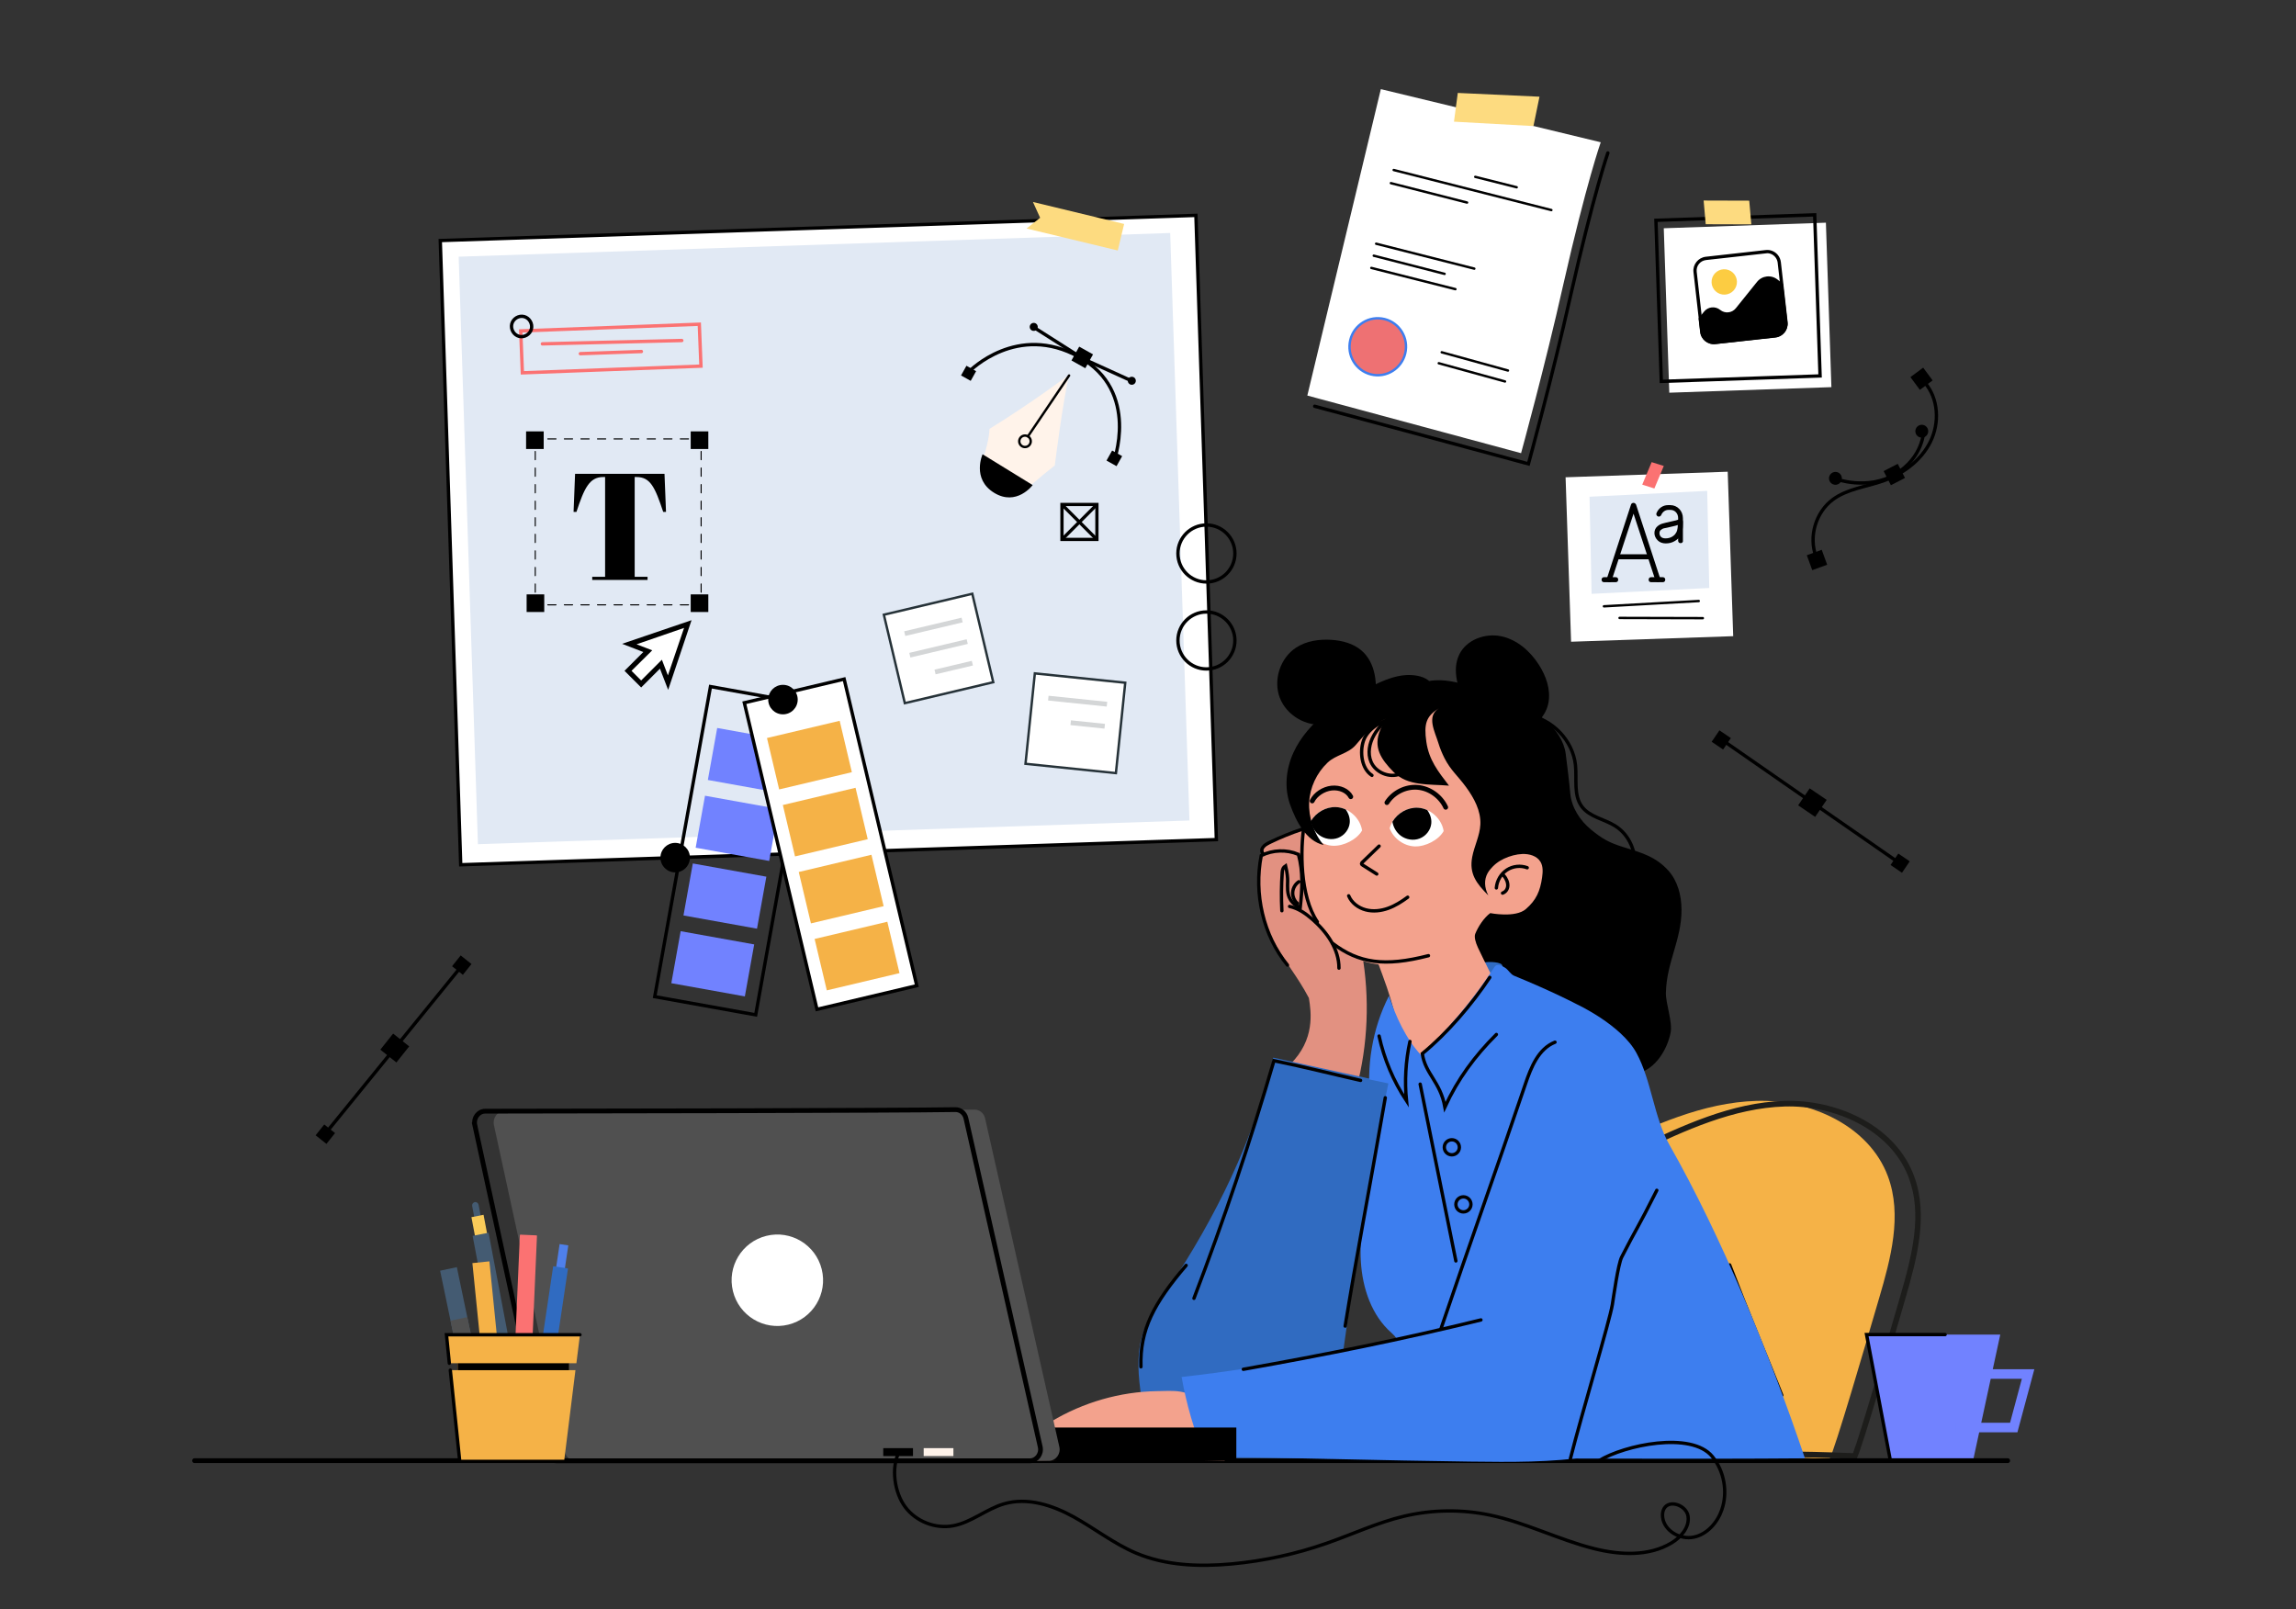 <svg width="234" height="164" viewBox="0 0 234 164" fill="none" xmlns="http://www.w3.org/2000/svg"><rect x="0" y="0" width="234" height="164" fill="#333333" stroke="none"/><g clip-path="url(#a)"><path d="M121.883 21.952L44.871 24.517L46.955 88.135L123.967 85.57L121.883 21.952Z" fill="white" stroke="black" stroke-width="0.342" stroke-miterlimit="10"/><path d="M119.262 23.746L46.746 26.162L48.708 86.039L121.225 83.623L119.262 23.746Z" fill="#E1E9F4"/><path d="M71.271 33.044L53.07 33.727L53.239 37.998L71.44 37.315L71.271 33.044Z" stroke="#FB7272" stroke-width="0.342" stroke-miterlimit="10"/><path d="M55.277 35.045L69.486 34.704" stroke="#FB7272" stroke-width="0.342" stroke-linecap="round" stroke-linejoin="round"/><path d="M59.148 36.046L65.369 35.826" stroke="#FB7272" stroke-width="0.342" stroke-linecap="round" stroke-linejoin="round"/><path d="M53.099 34.311C53.655 34.335 54.163 33.896 54.187 33.334C54.212 32.773 53.775 32.261 53.218 32.236C52.662 32.212 52.154 32.651 52.13 33.212C52.105 33.774 52.542 34.286 53.099 34.311Z" stroke="black" stroke-width="0.342" stroke-miterlimit="10" stroke-linecap="round"/><path d="M163.139 14.499L140.731 9.084L133.238 40.314L155.022 46.186C155.022 46.186 157.47 37.288 159.31 29.069C161.687 18.584 163.141 14.499 163.141 14.499H163.139Z" fill="white"/><path d="M133.988 41.405L155.772 47.277C155.772 47.277 158.22 38.379 160.06 30.16C162.437 19.675 163.867 15.587 163.867 15.587" stroke="black" stroke-width="0.342" stroke-miterlimit="10" stroke-linecap="round"/><path d="M142.039 17.327L158.11 21.41" stroke="black" stroke-width="0.244" stroke-miterlimit="10" stroke-linecap="round"/><path d="M140.25 24.839L150.256 27.38" stroke="black" stroke-width="0.244" stroke-miterlimit="10" stroke-linecap="round"/><path d="M139.762 27.307L148.33 29.471" stroke="black" stroke-width="0.244" stroke-miterlimit="10" stroke-linecap="round"/><path d="M140.008 26.06L147.227 27.912" stroke="black" stroke-width="0.244" stroke-miterlimit="10" stroke-linecap="round"/><path d="M141.754 18.665L149.517 20.644" stroke="black" stroke-width="0.244" stroke-miterlimit="10" stroke-linecap="round"/><path d="M150.352 18.025L154.576 19.087" stroke="black" stroke-width="0.244" stroke-miterlimit="10" stroke-linecap="round"/><path d="M148.572 9.472L148.184 12.4L156.284 12.849L156.899 9.855L148.569 9.472H148.572Z" fill="#FDDB80"/><path d="M140.012 38.216C141.586 38.438 143.045 37.33 143.267 35.741C143.489 34.152 142.393 32.685 140.819 32.463C139.245 32.241 137.786 33.349 137.564 34.938C137.342 36.527 138.437 37.993 140.012 38.216Z" fill="#EE7173" stroke="#3D7EEF" stroke-width="0.244" stroke-miterlimit="10" stroke-linecap="round"/><path d="M146.934 35.904L153.686 37.764" stroke="black" stroke-width="0.244" stroke-miterlimit="10" stroke-linecap="round"/><path d="M146.633 37.02L153.386 38.879" stroke="black" stroke-width="0.244" stroke-miterlimit="10" stroke-linecap="round"/><path d="M113.918 25.53L104.625 23.29L106.006 22.196L105.274 20.585L114.568 22.826L113.918 25.53Z" fill="#FDDB80"/><path d="M122.955 68.179C124.558 68.179 125.857 66.879 125.857 65.275C125.857 63.672 124.558 62.373 122.955 62.373C121.352 62.373 120.051 63.674 120.051 65.275C120.051 66.876 121.352 68.179 122.955 68.179Z" stroke="black" stroke-width="0.342" stroke-miterlimit="10" stroke-linecap="round"/><path d="M122.955 59.313C124.558 59.313 125.857 58.012 125.857 56.409C125.857 54.806 124.558 53.507 122.955 53.507C121.352 53.507 120.051 54.808 120.051 56.409C120.051 58.01 121.352 59.313 122.955 59.313Z" stroke="black" stroke-width="0.342" stroke-miterlimit="10" stroke-linecap="round"/><path d="M71.458 61.698H71.018C70.988 61.698 70.965 61.675 70.965 61.641C70.965 61.608 70.988 61.588 71.018 61.588H71.401V61.205C71.401 61.175 71.424 61.148 71.458 61.148C71.491 61.148 71.511 61.172 71.511 61.205V61.645C71.511 61.675 71.488 61.701 71.458 61.701V61.698Z" fill="black"/><path d="M70.175 61.698H69.333C69.303 61.698 69.279 61.675 69.279 61.641C69.279 61.608 69.303 61.588 69.333 61.588H70.175C70.205 61.588 70.228 61.611 70.228 61.641C70.228 61.671 70.205 61.698 70.175 61.698ZM68.487 61.698H67.644C67.615 61.698 67.591 61.675 67.591 61.641C67.591 61.608 67.615 61.588 67.644 61.588H68.487C68.517 61.588 68.54 61.611 68.54 61.641C68.54 61.671 68.517 61.698 68.487 61.698ZM66.799 61.698H65.956C65.926 61.698 65.903 61.675 65.903 61.641C65.903 61.608 65.926 61.588 65.956 61.588H66.799C66.829 61.588 66.852 61.611 66.852 61.641C66.852 61.671 66.829 61.698 66.799 61.698ZM65.11 61.698H64.268C64.238 61.698 64.215 61.675 64.215 61.641C64.215 61.608 64.238 61.588 64.268 61.588H65.11C65.14 61.588 65.164 61.611 65.164 61.641C65.164 61.671 65.14 61.698 65.11 61.698ZM63.422 61.698H62.58C62.55 61.698 62.526 61.675 62.526 61.641C62.526 61.608 62.55 61.588 62.58 61.588H63.422C63.452 61.588 63.475 61.611 63.475 61.641C63.475 61.671 63.452 61.698 63.422 61.698ZM61.734 61.698H60.892C60.861 61.698 60.838 61.675 60.838 61.641C60.838 61.608 60.861 61.588 60.892 61.588H61.734C61.764 61.588 61.787 61.611 61.787 61.641C61.787 61.671 61.764 61.698 61.734 61.698ZM60.046 61.698H59.203C59.173 61.698 59.15 61.675 59.15 61.641C59.15 61.608 59.173 61.588 59.203 61.588H60.046C60.076 61.588 60.099 61.611 60.099 61.641C60.099 61.671 60.076 61.698 60.046 61.698ZM58.357 61.698H57.515C57.485 61.698 57.462 61.675 57.462 61.641C57.462 61.608 57.485 61.588 57.515 61.588H58.357C58.387 61.588 58.411 61.611 58.411 61.641C58.411 61.671 58.387 61.698 58.357 61.698ZM56.669 61.698H55.827C55.797 61.698 55.773 61.675 55.773 61.641C55.773 61.608 55.797 61.588 55.827 61.588H56.669C56.699 61.588 56.722 61.611 56.722 61.641C56.722 61.671 56.699 61.698 56.669 61.698Z" fill="black"/><path d="M54.989 61.698H54.549C54.519 61.698 54.496 61.675 54.496 61.641V61.202C54.496 61.172 54.519 61.145 54.549 61.145C54.579 61.145 54.606 61.168 54.606 61.202V61.585H54.989C55.019 61.585 55.042 61.608 55.042 61.638C55.042 61.668 55.019 61.694 54.989 61.694V61.698Z" fill="black"/><path d="M54.549 60.416C54.519 60.416 54.496 60.392 54.496 60.359V59.517C54.496 59.487 54.519 59.46 54.549 59.46C54.579 59.46 54.606 59.483 54.606 59.517V60.359C54.606 60.389 54.583 60.416 54.549 60.416ZM54.549 58.727C54.519 58.727 54.496 58.704 54.496 58.671V57.828C54.496 57.798 54.519 57.772 54.549 57.772C54.579 57.772 54.606 57.795 54.606 57.828V58.671C54.606 58.701 54.583 58.727 54.549 58.727ZM54.549 57.039C54.519 57.039 54.496 57.016 54.496 56.983V56.14C54.496 56.11 54.519 56.084 54.549 56.084C54.579 56.084 54.606 56.107 54.606 56.14V56.983C54.606 57.013 54.583 57.039 54.549 57.039ZM54.549 55.351C54.519 55.351 54.496 55.328 54.496 55.294V54.452C54.496 54.422 54.519 54.395 54.549 54.395C54.579 54.395 54.606 54.419 54.606 54.452V55.294C54.606 55.324 54.583 55.351 54.549 55.351ZM54.549 53.663C54.519 53.663 54.496 53.639 54.496 53.606V52.764C54.496 52.734 54.519 52.707 54.549 52.707C54.579 52.707 54.606 52.73 54.606 52.764V53.606C54.606 53.636 54.583 53.663 54.549 53.663ZM54.549 51.974C54.519 51.974 54.496 51.951 54.496 51.918V51.075C54.496 51.045 54.519 51.019 54.549 51.019C54.579 51.019 54.606 51.042 54.606 51.075V51.918C54.606 51.948 54.583 51.974 54.549 51.974ZM54.549 50.286C54.519 50.286 54.496 50.263 54.496 50.23V49.387C54.496 49.357 54.519 49.331 54.549 49.331C54.579 49.331 54.606 49.354 54.606 49.387V50.23C54.606 50.26 54.583 50.286 54.549 50.286ZM54.549 48.598C54.519 48.598 54.496 48.575 54.496 48.541V47.699C54.496 47.669 54.519 47.642 54.549 47.642C54.579 47.642 54.606 47.666 54.606 47.699V48.541C54.606 48.571 54.583 48.598 54.549 48.598ZM54.549 46.91C54.519 46.91 54.496 46.886 54.496 46.853V46.011C54.496 45.981 54.519 45.954 54.549 45.954C54.579 45.954 54.606 45.977 54.606 46.011V46.853C54.606 46.883 54.583 46.91 54.549 46.91Z" fill="black"/><path d="M54.549 45.228C54.519 45.228 54.496 45.205 54.496 45.171V44.732C54.496 44.702 54.519 44.675 54.549 44.675H54.989C55.019 44.675 55.042 44.699 55.042 44.732C55.042 44.765 55.019 44.785 54.989 44.785H54.606V45.168C54.606 45.198 54.583 45.225 54.549 45.225V45.228Z" fill="black"/><path d="M70.175 44.789H69.333C69.303 44.789 69.279 44.765 69.279 44.735C69.279 44.705 69.303 44.679 69.333 44.679H70.175C70.205 44.679 70.228 44.702 70.228 44.735C70.228 44.769 70.205 44.789 70.175 44.789ZM68.487 44.789H67.644C67.615 44.789 67.591 44.765 67.591 44.735C67.591 44.705 67.615 44.679 67.644 44.679H68.487C68.517 44.679 68.54 44.702 68.54 44.735C68.54 44.769 68.517 44.789 68.487 44.789ZM66.799 44.789H65.956C65.926 44.789 65.903 44.765 65.903 44.735C65.903 44.705 65.926 44.679 65.956 44.679H66.799C66.829 44.679 66.852 44.702 66.852 44.735C66.852 44.769 66.829 44.789 66.799 44.789ZM65.11 44.789H64.268C64.238 44.789 64.215 44.765 64.215 44.735C64.215 44.705 64.238 44.679 64.268 44.679H65.11C65.14 44.679 65.164 44.702 65.164 44.735C65.164 44.769 65.14 44.789 65.11 44.789ZM63.422 44.789H62.58C62.55 44.789 62.526 44.765 62.526 44.735C62.526 44.705 62.55 44.679 62.58 44.679H63.422C63.452 44.679 63.475 44.702 63.475 44.735C63.475 44.769 63.452 44.789 63.422 44.789ZM61.734 44.789H60.892C60.861 44.789 60.838 44.765 60.838 44.735C60.838 44.705 60.861 44.679 60.892 44.679H61.734C61.764 44.679 61.787 44.702 61.787 44.735C61.787 44.769 61.764 44.789 61.734 44.789ZM60.046 44.789H59.203C59.173 44.789 59.15 44.765 59.15 44.735C59.15 44.705 59.173 44.679 59.203 44.679H60.046C60.076 44.679 60.099 44.702 60.099 44.735C60.099 44.769 60.076 44.789 60.046 44.789ZM58.357 44.789H57.515C57.485 44.789 57.462 44.765 57.462 44.735C57.462 44.705 57.485 44.679 57.515 44.679H58.357C58.387 44.679 58.411 44.702 58.411 44.735C58.411 44.769 58.387 44.789 58.357 44.789ZM56.669 44.789H55.827C55.797 44.789 55.773 44.765 55.773 44.735C55.773 44.705 55.797 44.679 55.827 44.679H56.669C56.699 44.679 56.722 44.702 56.722 44.735C56.722 44.769 56.699 44.789 56.669 44.789Z" fill="black"/><path d="M71.458 45.228C71.428 45.228 71.401 45.205 71.401 45.172V44.789H71.018C70.988 44.789 70.965 44.765 70.965 44.735C70.965 44.705 70.988 44.679 71.018 44.679H71.458C71.488 44.679 71.511 44.702 71.511 44.735V45.175C71.511 45.205 71.488 45.231 71.458 45.231V45.228Z" fill="black"/><path d="M71.459 60.416C71.429 60.416 71.402 60.392 71.402 60.359V59.517C71.402 59.487 71.426 59.46 71.459 59.46C71.492 59.46 71.512 59.483 71.512 59.517V60.359C71.512 60.389 71.489 60.416 71.459 60.416ZM71.459 58.727C71.429 58.727 71.402 58.704 71.402 58.671V57.828C71.402 57.798 71.426 57.772 71.459 57.772C71.492 57.772 71.512 57.795 71.512 57.828V58.671C71.512 58.701 71.489 58.727 71.459 58.727ZM71.459 57.039C71.429 57.039 71.402 57.016 71.402 56.983V56.14C71.402 56.11 71.426 56.084 71.459 56.084C71.492 56.084 71.512 56.107 71.512 56.14V56.983C71.512 57.013 71.489 57.039 71.459 57.039ZM71.459 55.351C71.429 55.351 71.402 55.328 71.402 55.294V54.452C71.402 54.422 71.426 54.395 71.459 54.395C71.492 54.395 71.512 54.419 71.512 54.452V55.294C71.512 55.324 71.489 55.351 71.459 55.351ZM71.459 53.663C71.429 53.663 71.402 53.639 71.402 53.606V52.764C71.402 52.734 71.426 52.707 71.459 52.707C71.492 52.707 71.512 52.73 71.512 52.764V53.606C71.512 53.636 71.489 53.663 71.459 53.663ZM71.459 51.974C71.429 51.974 71.402 51.951 71.402 51.918V51.075C71.402 51.045 71.426 51.019 71.459 51.019C71.492 51.019 71.512 51.042 71.512 51.075V51.918C71.512 51.948 71.489 51.974 71.459 51.974ZM71.459 50.286C71.429 50.286 71.402 50.263 71.402 50.23V49.387C71.402 49.357 71.426 49.331 71.459 49.331C71.492 49.331 71.512 49.354 71.512 49.387V50.23C71.512 50.26 71.489 50.286 71.459 50.286ZM71.459 48.598C71.429 48.598 71.402 48.575 71.402 48.541V47.699C71.402 47.669 71.426 47.642 71.459 47.642C71.492 47.642 71.512 47.666 71.512 47.699V48.541C71.512 48.571 71.489 48.598 71.459 48.598ZM71.459 46.91C71.429 46.91 71.402 46.886 71.402 46.853V46.011C71.402 45.981 71.426 45.954 71.459 45.954C71.492 45.954 71.512 45.977 71.512 46.011V46.853C71.512 46.883 71.489 46.91 71.459 46.91Z" fill="black"/><path d="M55.412 43.966H53.617V45.761H55.412V43.966Z" fill="black"/><path d="M72.189 43.966H70.394V45.761H72.189V43.966Z" fill="black"/><path d="M72.189 60.579H70.394V62.374H72.189V60.579Z" fill="black"/><path d="M55.467 60.579H53.672V62.374H55.467V60.579Z" fill="black"/><path d="M67.884 52.171H67.591C66.755 49.653 66.279 48.618 64.87 48.618H64.684V58.784H65.996V59.107H60.358V58.784H61.67V48.618H61.471C60.065 48.618 59.539 49.777 58.75 52.171H58.457L58.61 48.291H67.724L67.877 52.171H67.884Z" fill="black"/><path d="M107.501 47.435C106.847 47.941 105.932 48.707 105.119 49.405L100.238 46.584C100.868 44.688 100.841 43.714 100.841 43.714C105.288 40.973 108.975 38.176 108.975 38.176C108.304 40.949 107.501 47.435 107.501 47.435Z" fill="#FFF3EA"/><path d="M100.141 46.298C100.141 46.298 99.011 48.805 101.31 50.22C103.609 51.636 105.246 49.439 105.246 49.439L100.141 46.298Z" fill="black"/><path d="M108.958 38.272L104.766 44.473" stroke="black" stroke-width="0.244" stroke-linecap="round" stroke-linejoin="round"/><path d="M104.974 45.261C104.816 45.544 104.459 45.644 104.179 45.486C103.896 45.327 103.796 44.971 103.954 44.69C104.113 44.407 104.469 44.307 104.75 44.465C105.033 44.624 105.133 44.98 104.974 45.261Z" stroke="black" stroke-width="0.244" stroke-linecap="round" stroke-linejoin="round"/><path d="M98.82 37.822C98.82 37.822 103.674 32.858 109.983 36.383C116.292 39.907 113.463 47.204 113.463 47.204" stroke="black" stroke-width="0.342" stroke-miterlimit="10"/><path d="M99.483 37.829L98.496 37.278L97.945 38.265L98.931 38.816L99.483 37.829Z" fill="black"/><path d="M114.366 46.488L113.344 45.917L112.772 46.94L113.795 47.511L114.366 46.488Z" fill="black"/><path d="M111.399 36.117L109.988 35.329L109.2 36.739L110.611 37.528L111.399 36.117Z" fill="black"/><path d="M105.34 33.349L110.44 36.593L115.346 38.823" stroke="black" stroke-width="0.342" stroke-miterlimit="10"/><path d="M115.708 39.006C115.598 39.204 115.349 39.275 115.152 39.165C114.954 39.055 114.883 38.806 114.993 38.608C115.103 38.411 115.352 38.34 115.55 38.45C115.747 38.559 115.818 38.808 115.708 39.006Z" fill="black"/><path d="M105.712 33.515C105.602 33.713 105.353 33.784 105.156 33.674C104.958 33.564 104.887 33.315 104.997 33.118C105.107 32.92 105.356 32.849 105.553 32.959C105.751 33.069 105.822 33.318 105.712 33.515Z" fill="black"/><path d="M185.086 56.737C184.314 54.7 185.053 52.192 186.81 50.903C188.263 49.833 190.154 49.626 191.86 49.035C193.891 48.329 195.764 46.973 196.726 45.048C197.689 43.125 197.579 40.612 196.16 38.994" stroke="black" stroke-width="0.342" stroke-miterlimit="10"/><path d="M196.003 37.471L194.703 38.434L195.667 39.734L196.966 38.771L196.003 37.471Z" fill="black"/><path d="M193.411 47.273L191.973 48.013L192.713 49.452L194.152 48.711L193.411 47.273Z" fill="black"/><path d="M185.665 56.036L184.145 56.589L184.698 58.11L186.218 57.557L185.665 56.036Z" fill="black"/><path d="M187.052 48.804C187.052 48.804 190.342 50.03 193.174 48.322C196.006 46.614 196.049 43.962 196.049 43.962" stroke="black" stroke-width="0.342" stroke-miterlimit="10"/><path d="M187.706 48.63C187.774 48.987 187.539 49.33 187.184 49.398C186.829 49.465 186.484 49.231 186.416 48.876C186.348 48.521 186.583 48.176 186.938 48.108C187.293 48.04 187.638 48.275 187.706 48.63Z" fill="black"/><path d="M196.506 43.826C196.575 44.183 196.339 44.526 195.985 44.593C195.63 44.661 195.284 44.426 195.217 44.072C195.149 43.717 195.384 43.371 195.739 43.304C196.093 43.236 196.439 43.471 196.506 43.826Z" fill="black"/><path d="M33.34 115.312L47.285 98.165" stroke="black" stroke-width="0.342" stroke-miterlimit="10"/><path d="M33.045 114.605L32.168 115.707L33.27 116.584L34.147 115.482L33.045 114.605Z" fill="black"/><path d="M46.951 97.375L46.074 98.477L47.176 99.353L48.053 98.252L46.951 97.375Z" fill="black"/><path d="M40.066 105.342L38.762 106.98L40.4 108.285L41.704 106.646L40.066 105.342Z" fill="black"/><path d="M175.727 75.564L193.881 88.169" stroke="black" stroke-width="0.342" stroke-miterlimit="10"/><path d="M176.403 75.226L175.238 74.435L174.447 75.6L175.612 76.391L176.403 75.226Z" fill="black"/><path d="M194.634 87.786L193.469 86.995L192.678 88.16L193.843 88.951L194.634 87.786Z" fill="black"/><path d="M186.17 81.523L184.438 80.347L183.261 82.079L184.993 83.255L186.17 81.523Z" fill="black"/><path d="M186.462 148.696C182.609 148.53 178.804 148.452 174.948 148.544C170.485 138.321 166.665 127.756 163.441 117.082C168.405 114.739 173.55 112.352 179.041 112.201C184.53 112.05 190.497 114.749 192.407 119.883C193.886 123.854 192.703 128.262 191.509 132.325C190.145 136.974 187.019 147.693 186.462 148.696Z" fill="#F5B247"/><path d="M182.32 112.765C184.926 112.765 187.552 113.441 189.722 114.664C192.062 115.986 193.734 117.858 194.551 120.081C195.896 123.737 194.939 127.718 193.651 132.164L193.399 133.031C192.23 137.07 189.6 146.158 188.85 148.105C186.061 147.988 183.552 147.932 181.197 147.932C180.187 147.932 179.186 147.944 178.212 147.964C174.09 138.363 170.376 128.081 167.169 117.39C171.645 115.254 176.682 112.921 181.902 112.772C182.041 112.767 182.181 112.767 182.322 112.767M182.322 112.196C182.176 112.196 182.032 112.196 181.888 112.201C176.47 112.352 171.389 114.739 166.488 117.082C169.673 127.757 173.441 138.322 177.849 148.542C178.969 148.513 180.087 148.503 181.202 148.503C183.874 148.503 186.534 148.576 189.216 148.694C189.766 147.691 192.853 136.972 194.197 132.323C195.374 128.26 196.545 123.852 195.083 119.881C193.246 114.883 187.618 112.194 182.322 112.194V112.196Z" fill="#1D1D1B"/><path d="M176.277 128.918C178.466 134.614 179.711 137.494 181.59 142.201" stroke="black" stroke-width="0.342" stroke-miterlimit="10" stroke-linecap="round"/><path d="M99.09 60.519L90.078 62.655L92.213 71.667L101.226 69.531L99.09 60.519Z" fill="white"/><path d="M99.002 60.663L101.082 69.439L92.306 71.518L90.226 62.742L99.002 60.663ZM99.183 60.37L98.946 60.426L90.17 62.505L89.934 62.562L89.99 62.798L92.069 71.574L92.125 71.811L92.362 71.755L101.138 69.676L101.375 69.62L101.318 69.383L99.239 60.607L99.183 60.37Z" fill="#263238"/><path d="M98.057 63.191L92.207 64.578" stroke="#D4D6D7" stroke-width="0.488" stroke-miterlimit="10"/><path d="M98.576 65.39L92.727 66.776" stroke="#D4D6D7" stroke-width="0.488" stroke-miterlimit="10"/><path d="M99.099 67.589L95.297 68.489" stroke="#D4D6D7" stroke-width="0.488" stroke-miterlimit="10"/><path d="M105.469 68.636L104.516 77.848L113.73 78.802L114.684 69.59L105.469 68.636Z" fill="white"/><path d="M105.576 68.766L114.547 69.693L113.62 78.664L104.649 77.737L105.576 68.766ZM105.359 68.497L105.335 68.739L104.407 77.71L104.383 77.951L104.624 77.976L113.596 78.903L113.837 78.928L113.862 78.686L114.789 69.715L114.813 69.473L114.572 69.449L105.601 68.522L105.359 68.497Z" fill="#263238"/><path d="M112.819 71.77L106.84 71.152" stroke="#D4D6D7" stroke-width="0.488" stroke-miterlimit="10"/><path d="M112.589 74.017L109.121 73.659" stroke="#D4D6D7" stroke-width="0.488" stroke-miterlimit="10"/><path d="M203.86 136.018L203.071 139.673L201.136 148.64H192.619L190.234 136.018H203.86Z" fill="#7182FF"/><path d="M200.272 140.037H206.697L205.233 145.492H199.352" stroke="#7182FF" stroke-width="0.976" stroke-miterlimit="10"/><path d="M19.824 148.869H204.617" stroke="black" stroke-width="0.488" stroke-miterlimit="10" stroke-linecap="round"/><path d="M192.619 148.64L190.234 136.018H198.239" stroke="black" stroke-width="0.342" stroke-miterlimit="10" stroke-linecap="round"/><path d="M138.803 97.119C137.097 93.487 136.853 89.212 133.249 87.523C132.575 87.208 133.517 84.646 132.77 84.521C132.438 84.467 130.674 85.478 130.308 85.495C130.047 85.507 129.407 86.115 128.961 86.207C128.578 86.288 128.563 87.332 128.514 87.728C128.16 90.698 128.05 92.838 129.52 95.467C131.113 98.315 132.194 99.432 133.397 101.714C133.634 103.169 134.039 105.97 131.487 108.477C132.941 108.779 133.654 109.568 135.108 109.87C136.228 110.102 137.178 110.512 138.239 110.942C139.423 106.451 139.616 101.697 138.803 97.124" fill="#E29181"/><path d="M155.118 75.872C154.75 74.554 154.254 73.244 153.386 72.194C152.678 71.338 151.685 70.674 150.608 70.488C147.536 69.083 143.682 69.749 140.856 71.696C137.723 73.856 134.928 76.123 133.503 80.565C132.532 83.591 132.512 87.101 133.005 90.244C133.496 93.387 135.368 96.436 138.262 97.695C140.192 98.534 142.416 98.522 144.441 97.956C146.467 97.39 148.314 96.299 150.005 95.042C151.604 93.856 154.162 93.304 155.17 91.581C156.085 90.017 156.553 88.223 156.807 86.425C157.263 83.184 155.992 79.023 155.113 75.872H155.118Z" fill="#F3A28D"/><path d="M136.428 141.272C137.755 130.91 139.446 120.594 141.496 110.354C137.584 109.499 133.672 108.648 129.763 107.793C127.791 116.174 123.869 124.12 119.095 131.266C118.039 132.847 116.899 134.426 116.379 136.259C115.239 140.266 117.253 144.547 116.704 148.679C123.044 148.588 129.384 148.579 135.722 148.645C136.318 146.06 136.093 143.903 136.43 141.272H136.428Z" fill="#306BC1"/><path d="M102.184 148.989C109.727 148.708 117.28 148.669 124.826 148.874C124.773 148.874 123.872 146.123 123.757 145.865C123.308 144.859 122.771 143.907 122.186 142.978C121.278 141.538 119.455 141.76 117.903 141.784C114.137 141.843 110.396 142.929 107.15 144.871C105.303 145.977 103.614 147.363 102.184 148.991V148.989Z" fill="#F3A28D"/><path d="M138.819 84.636C138.623 83.371 137.462 82.325 136.183 82.259C134.904 82.193 133.645 83.115 133.32 84.355C133.696 85.387 134.77 86.161 135.868 86.2C136.966 86.239 138.316 85.544 138.819 84.636Z" fill="white"/><path d="M136.375 85.395C137.009 85.151 137.495 84.541 137.559 83.865C137.605 83.379 137.439 82.898 137.149 82.5C136.843 82.361 136.519 82.276 136.185 82.259C135.147 82.205 134.122 82.803 133.598 83.691C133.693 84.248 133.991 84.77 134.445 85.109C134.989 85.517 135.74 85.639 136.375 85.395Z" fill="black"/><path d="M169.785 101.128C169.86 98.053 171.386 95.781 171.373 92.704C171.366 91.276 170.99 89.797 170.038 88.736C168.742 87.293 167.259 86.896 165.406 86.322C164.015 85.893 163.271 85.473 162.148 84.548C161.026 83.623 160.169 82.308 160.035 80.858C159.918 79.574 159.737 78.125 159.574 76.846C159.403 75.523 158.588 74.352 157.575 73.485C156.562 72.619 155.356 72.014 154.161 71.418C152.804 70.742 151.498 70.432 150.092 70.007C148.577 69.549 147.213 69.153 145.651 69.405C145.614 69.373 145.573 69.339 145.526 69.305C144.923 68.861 143.974 68.756 143.244 68.807C142.11 68.887 141.043 69.341 140.018 69.82C138.344 70.598 136.701 71.46 135.252 72.58C133.802 73.7 132.548 75.096 131.806 76.738C131.064 78.383 130.871 80.292 131.476 81.988C132.084 83.681 133.094 85.707 134.9 86.122C133.9 84.963 133.348 83.274 133.424 81.768C133.502 80.26 134.183 78.791 135.296 77.732C136.167 76.904 137.395 76.834 138.175 75.926C139.013 74.952 139.144 74.774 140.128 73.937C140.584 73.549 141.111 73.3 141.67 73.112C141.111 73.641 140.963 73.69 140.665 74.405C139.942 76.143 140.706 77.346 142.031 78.683C143.486 80.153 145.619 79.899 147.676 80.072C146.541 78.591 145.636 77.451 145.368 75.608C145.102 73.763 145.353 72.997 146.637 72.199C145.353 73 146.244 74.579 146.6 75.748C146.766 76.289 146.976 76.792 147.217 77.27C147.84 78.498 148.562 79.054 149.409 80.211C150.229 81.331 150.937 82.637 150.873 84.026C150.822 85.168 150.253 86.222 150.041 87.347C149.721 89.051 150.461 90.029 151.684 91.259C150.824 89.585 151.718 88.111 153.543 87.655C154.168 87.498 154.995 87.652 155.183 88.27C155.269 88.55 155.195 88.853 155.105 89.131C154.668 90.471 153.836 91.681 152.74 92.567C151.93 93.221 150.566 92.418 150.139 93.368C149.48 94.837 150.131 98.395 151.083 99.696C151.525 99.288 153.101 98.971 153.336 99.525C154.046 101.202 157.877 101.199 160.069 102.205C161.592 102.903 162.422 104.106 163.7 105.189C164.979 106.273 166.915 107.698 166.998 109.37C168.713 108.906 169.889 107.032 170.253 105.294C170.492 104.147 169.75 102.305 169.78 101.136L169.785 101.128Z" fill="black"/><path d="M150.641 98.298C150.541 98.38 150.788 99.074 150.72 99.186C150.654 99.298 150.619 99.437 150.656 99.564C150.72 99.774 150.949 99.874 151.156 99.911C151.654 99.991 152.186 99.835 152.567 99.491C152.894 99.196 153.448 98.429 152.899 98.2C152.35 97.971 151.012 97.988 150.639 98.3L150.641 98.298Z" fill="#306BC1"/><path d="M155.157 87.037C155.857 87.013 156.633 87.225 156.997 87.83C157.278 88.296 157.241 88.882 157.165 89.424C156.968 90.822 156.575 91.73 155.508 92.653C154.442 93.575 151.879 93.063 151.879 93.063C151.235 93.538 150.644 94.441 150.349 95.181C150.227 95.486 150.383 96.059 150.625 96.577C151.289 97.992 152.367 100.106 152.367 100.106C151.238 103.188 149.361 104.74 148.036 106.571C147.569 107.215 146.271 108.347 145.48 108.42C144.856 108.479 144.499 107.129 143.975 106.788C143.428 106.431 142.864 106.058 142.508 105.507C142.093 104.865 142.276 103.752 142.071 103.015C141.532 101.062 141.275 100.379 140.238 97.587C143.66 95.218 147.257 94.251 151.098 92.657C151.567 92.462 152.077 92.204 152.25 91.725C152.621 90.688 151.32 89.678 151.933 88.616C152.431 87.754 153.946 87.081 155.159 87.037H155.157Z" fill="#F3A28D"/><path d="M183.953 148.635C180.346 137.928 175.443 126.009 170.143 116.679C168.554 113.88 168.322 110.139 166.78 107.312C165.21 104.438 160.691 102.346 160.691 102.346C160.691 102.346 158.277 101.067 154.326 99.452C153.952 99.3 153.752 98.878 153.42 98.646C153.089 98.415 152.544 98.19 152.325 98.529C150.187 101.86 147.695 104.804 144.823 107.525C143.288 105.895 142.221 103.53 141.56 101.497C139.849 104.823 139.227 108.745 139.673 112.462C139.995 115.156 139.805 117.804 139.424 120.491C139.044 123.178 138.534 125.875 138.695 128.584C138.858 131.293 139.788 134.08 141.836 135.861C145.057 138.665 142.036 148.625 146.304 148.625C158.275 148.625 172.21 148.727 183.951 148.63L183.953 148.635Z" fill="#3D7EEF"/><path d="M158.175 106.219C156.269 107.386 155.656 109.821 155.144 112.001C153.243 120.086 150.461 127.961 146.859 135.441C138.166 137.557 129.316 139.349 120.426 140.34C120.904 143.046 121.714 145.953 122.83 148.461C131.837 148.574 140.857 148.852 149.865 148.964C153.97 149.015 158.095 149.064 162.151 148.437C162.099 148.61 162.458 148.005 162.404 148.178C162.893 143.158 163.383 138.126 164.44 133.194C165.499 128.264 167.144 123.415 169.799 119.132" fill="#3D7EEF"/><path d="M126.002 148.882V145.492H76.253L65.07 148.882H126.002Z" fill="black"/><path d="M50.338 114.661L57.574 147.985C57.689 148.51 58.13 148.881 58.641 148.881H106.901C107.606 148.881 108.129 148.186 107.965 147.461L100.395 113.977C100.275 113.45 99.829 113.082 99.316 113.091C93.368 113.196 58.826 113.243 51.429 113.25C51.419 113.25 51.412 113.25 51.402 113.25C50.702 113.25 50.184 113.941 50.34 114.661H50.338Z" fill="#505050"/><path d="M80.345 135.006C82.844 134.387 84.368 131.859 83.748 129.36C83.129 126.862 80.601 125.338 78.103 125.957C75.604 126.577 74.08 129.104 74.7 131.603C75.319 134.102 77.847 135.625 80.345 135.006Z" fill="white"/><path d="M94.139 148.4H97.168V147.593H94.139V148.4Z" fill="#FFF3EA"/><path d="M90.018 148.4H93.047V147.593H90.018V148.4Z" fill="black"/><path d="M162.975 148.869C165.538 147.283 172.381 145.833 174.514 148.449C175.724 149.935 176.105 152.056 175.483 153.869C175.029 155.192 173.979 156.386 172.61 156.664C171.239 156.942 169.638 156.044 169.452 154.658C169.411 154.355 169.44 154.035 169.586 153.769C170.131 152.781 171.878 153.42 172.041 154.536C172.205 155.653 171.326 156.666 170.36 157.249C168.034 158.65 165.084 158.492 162.45 157.83C158.846 156.922 155.483 155.173 151.844 154.414C148.967 153.813 145.955 153.855 143.095 154.531C140.384 155.173 137.841 156.368 135.21 157.288C132.081 158.384 128.818 159.092 125.516 159.395C122.236 159.695 118.832 159.573 115.796 158.294C113.529 157.337 111.571 155.783 109.419 154.594C107.264 153.406 104.718 152.581 102.354 153.262C100.526 153.789 99 155.165 97.129 155.507C95.325 155.836 93.363 155.068 92.262 153.601C91.162 152.132 90.798 149.633 91.62 147.993" stroke="black" stroke-width="0.342" stroke-miterlimit="10" stroke-linecap="round"/><path d="M48.389 114.661L55.625 147.985C55.739 148.51 56.181 148.881 56.691 148.881H104.952C105.657 148.881 106.179 148.186 106.016 147.461L98.445 113.977C98.326 113.45 97.879 113.082 97.367 113.091C91.419 113.196 56.877 113.243 49.48 113.25C49.47 113.25 49.463 113.25 49.453 113.25C48.752 113.25 48.235 113.941 48.391 114.661H48.389Z" stroke="black" stroke-width="0.488" stroke-miterlimit="10" stroke-linecap="round"/><path d="M140.553 86.234C139.984 86.784 139.418 87.33 138.852 87.877C138.808 87.918 138.762 87.967 138.762 88.021C138.762 88.092 138.837 88.148 138.911 88.192C139.377 88.487 139.845 88.782 140.314 89.078" stroke="black" stroke-width="0.342" stroke-miterlimit="10" stroke-linecap="round"/><path d="M137.453 91.301C137.741 92.008 138.429 92.528 139.186 92.728C139.94 92.929 140.75 92.833 141.475 92.572C142.2 92.311 142.851 91.894 143.466 91.442" stroke="black" stroke-width="0.342" stroke-miterlimit="10" stroke-linecap="round"/><path d="M152.504 90.495C152.56 89.76 152.97 89.065 153.575 88.667C154.181 88.269 154.974 88.184 155.647 88.438" stroke="black" stroke-width="0.342" stroke-miterlimit="10" stroke-linecap="round"/><path d="M53.059 133.644L53.905 133.693C53.905 133.693 53.93 133.693 53.93 133.668L54.318 124.81C54.318 124.81 54.318 124.785 54.294 124.785L53.447 124.736C53.447 124.736 53.422 124.736 53.422 124.761L53.059 133.644Z" fill="#505050"/><path d="M52.281 143.186L52.935 146.701L53.928 143.259C53.953 143.259 53.977 143.235 53.977 143.211L54.726 125.956C54.726 125.932 54.702 125.908 54.677 125.908L53.032 125.834C53.008 125.834 52.984 125.859 52.984 125.883L52.234 143.137C52.234 143.162 52.234 143.186 52.283 143.186H52.281Z" fill="#FB7272"/><path d="M51.389 138.378C51.218 138.403 51.049 138.305 51.001 138.11L48.121 122.906C48.096 122.735 48.194 122.564 48.387 122.515C48.555 122.491 48.726 122.589 48.775 122.784L51.655 137.988C51.679 138.183 51.581 138.354 51.389 138.378Z" fill="#445B72"/><path d="M51.388 138.379C51.049 138.452 50.734 138.208 50.661 137.891L48.047 124.053L49.282 123.809L51.895 137.647C51.944 137.988 51.725 138.306 51.388 138.379Z" fill="#FACB59"/><path d="M57.92 126.928L57.034 126.794L54.391 144.531L55.276 144.666L57.92 126.926V126.928Z" fill="#4F80EB"/><path d="M46.561 129.146L44.855 129.508L46.876 139.204L48.582 138.842L46.561 129.146Z" fill="#445B72"/><path d="M47.624 134.24L45.918 134.601L46.875 139.187L48.581 138.825L47.624 134.24Z" fill="#505050"/><path d="M51.482 138.354L51.265 138.403C50.877 138.476 50.491 138.208 50.418 137.817L48.168 125.956L49.791 125.639L52.041 137.5C52.139 137.915 51.897 138.281 51.485 138.354H51.482Z" fill="#445B72"/><path d="M57.888 129.281L56.38 129.051L54.078 144.497L55.586 144.726L57.888 129.281Z" fill="#306BC1"/><path d="M49.877 128.556L48.145 128.734L49.138 138.591L50.87 138.413L49.877 128.556Z" fill="#F5B247"/><path d="M57.97 138.94V139.648H58.648L57.511 148.775H46.836L45.892 139.648H46.641V138.94H45.794L45.504 136.036H59.107L58.743 138.94H57.97Z" fill="#F5B247"/><path d="M57.995 138.94H46.645V139.648H57.995V138.94Z" fill="black"/><path d="M45.794 138.94L45.504 136.036H59.107" stroke="black" stroke-width="0.342" stroke-miterlimit="10" stroke-linecap="round"/><path d="M46.839 148.775L45.895 139.648" stroke="black" stroke-width="0.342" stroke-miterlimit="10" stroke-linecap="round"/><path d="M131.43 92.382C132.313 92.572 133.079 93.107 133.755 93.697C135.234 94.986 136.472 96.736 136.462 98.671" stroke="black" stroke-width="0.342" stroke-miterlimit="10" stroke-linecap="round"/><path d="M145.582 97.402C141.099 98.556 138.485 98.161 135.832 96.157" stroke="black" stroke-width="0.342" stroke-miterlimit="10" stroke-linecap="round"/><path d="M158.48 106.219C156.796 106.881 156.042 108.774 155.468 110.468C152.557 119.073 149.753 126.863 146.844 135.468" stroke="black" stroke-width="0.342" stroke-miterlimit="10" stroke-linecap="round"/><path d="M150.932 134.524C142.971 136.484 135.056 138.082 126.715 139.556" stroke="black" stroke-width="0.342" stroke-miterlimit="10" stroke-linecap="round"/><path d="M168.855 121.316C166.807 125.387 166.795 125.143 165.277 128.122C164.911 128.84 164.464 132.108 164.325 132.959C164.052 134.631 161.238 143.978 160.047 148.676" stroke="black" stroke-width="0.342" stroke-miterlimit="10" stroke-linecap="round"/><path d="M151.832 99.615C149.997 102.378 147.515 105.287 144.957 107.386C145.25 109.455 146.804 110.256 147.258 112.826C148.574 109.973 150.285 107.644 152.505 105.433" stroke="black" stroke-width="0.342" stroke-miterlimit="10" stroke-linecap="round"/><path d="M143.697 106.146C143.262 108.128 143.143 110.178 143.345 112.196C142.015 110.195 141.063 107.942 140.551 105.592" stroke="black" stroke-width="0.342" stroke-miterlimit="10" stroke-linecap="round"/><path d="M121.684 132.323C124.727 124.362 127.448 116.282 129.837 108.106C133.164 108.782 135.353 109.365 138.664 110.112" stroke="black" stroke-width="0.342" stroke-miterlimit="10" stroke-linecap="round"/><path d="M138.664 125.401C139.521 120.394 140.463 115.398 141.495 110.422L139.462 109.992C139.462 110.776 139.508 111.559 139.604 112.333C139.94 115.068 139.74 117.753 139.343 120.481C139.103 122.119 138.818 123.759 138.664 125.404V125.401Z" fill="#306BC1"/><path d="M141.182 111.881C139.466 121.797 138.216 128.181 137.094 135.154" stroke="black" stroke-width="0.342" stroke-miterlimit="10" stroke-linecap="round"/><path d="M132.899 84.206C132.538 86.449 132.443 91.283 134.261 93.956" stroke="black" stroke-width="0.342" stroke-miterlimit="10" stroke-linecap="round"/><path d="M131.213 98.359C128.743 95.34 127.777 91.086 128.541 87.201C129.714 86.612 131.127 86.566 132.333 87.076C132.824 88.877 132.721 90.62 132.516 92.479C132.099 92.345 131.721 92.038 131.494 91.65C131.164 91.084 131.22 90.415 131.232 89.775C131.237 89.519 131.196 88.948 131.023 88.243C130.781 88.397 130.703 88.592 130.681 88.887C130.588 90.195 130.576 91.511 130.644 92.821" stroke="black" stroke-width="0.342" stroke-miterlimit="10" stroke-linecap="round"/><path d="M128.74 87.035C128.606 86.893 128.53 86.632 128.698 86.378C128.867 86.124 129.15 85.978 129.426 85.846C130.485 85.334 131.576 84.889 132.691 84.519" stroke="black" stroke-width="0.342" stroke-miterlimit="10" stroke-linecap="round"/><path d="M132.216 92.067C131.896 91.786 131.718 91.352 131.75 90.927C131.779 90.503 132.018 90.098 132.374 89.866" stroke="black" stroke-width="0.342" stroke-miterlimit="10" stroke-linecap="round"/><path d="M140.068 71.704C140.439 69.783 140.225 67.535 138.729 66.274C137.896 65.573 136.786 65.285 135.7 65.212C134.455 65.129 133.152 65.317 132.105 65.996C130.475 67.05 129.74 69.3 130.431 71.113C131.122 72.927 133.169 74.115 135.087 73.817C136.818 73.549 138.809 72.922 140.068 71.701V71.704Z" fill="black"/><path d="M155.208 74.227C156.543 74.117 157.602 72.885 157.822 71.565C158.042 70.244 157.566 68.89 156.843 67.76C155.953 66.364 154.606 65.18 152.983 64.844C151.36 64.507 149.481 65.192 148.739 66.674C147.916 68.321 148.646 70.286 149.378 71.975C151.238 72.716 153.346 73.488 155.208 74.23V74.227Z" fill="black"/><path d="M155.648 72.89C158.172 73.239 160.315 75.462 160.568 77.998C160.712 79.435 160.356 81.048 161.218 82.207C162.003 83.262 163.477 83.474 164.598 84.167C166.047 85.065 166.855 86.893 166.545 88.57" stroke="black" stroke-width="0.342" stroke-miterlimit="10" stroke-linecap="round"/><path d="M141.91 72.804C141.212 73.446 140.499 74.1 140.031 74.925C139.56 75.747 139.359 76.782 139.735 77.653C140.206 78.747 141.617 79.323 142.72 78.871" stroke="black" stroke-width="0.342" stroke-miterlimit="10" stroke-linecap="round"/><path d="M142.264 73.151C140.663 73.422 139.328 74.376 138.952 75.516C138.576 76.655 138.759 78.335 139.823 79.025" stroke="black" stroke-width="0.342" stroke-miterlimit="10" stroke-linecap="round"/><path d="M144.738 110.493C145.951 116.499 147.164 122.507 148.377 128.513" stroke="black" stroke-width="0.342" stroke-miterlimit="10" stroke-linecap="round"/><path d="M147.966 117.697C148.389 117.697 148.732 117.354 148.732 116.93C148.732 116.507 148.389 116.164 147.966 116.164C147.542 116.164 147.199 116.507 147.199 116.93C147.199 117.354 147.542 117.697 147.966 117.697Z" stroke="black" stroke-width="0.342" stroke-miterlimit="10" stroke-linecap="round"/><path d="M149.145 123.515C149.568 123.515 149.912 123.172 149.912 122.749C149.912 122.326 149.568 121.982 149.145 121.982C148.722 121.982 148.379 122.326 148.379 122.749C148.379 123.172 148.722 123.515 149.145 123.515Z" stroke="black" stroke-width="0.342" stroke-miterlimit="10" stroke-linecap="round"/><path d="M147.131 84.702C146.936 83.438 145.774 82.391 144.496 82.325C143.217 82.259 141.957 83.181 141.633 84.421C142.009 85.456 143.082 86.227 144.181 86.266C145.279 86.305 146.628 85.609 147.131 84.702Z" fill="white"/><path d="M144.687 85.458C145.322 85.214 145.808 84.604 145.871 83.928C145.917 83.442 145.751 82.962 145.461 82.564C145.156 82.425 144.831 82.339 144.497 82.322C143.46 82.269 142.435 82.866 141.91 83.755C142.005 84.311 142.306 84.833 142.757 85.173C143.301 85.58 144.053 85.702 144.687 85.458Z" fill="black"/><path d="M133.734 81.632C134.069 80.951 134.881 80.414 135.711 80.321C136.543 80.231 137.344 80.589 137.666 81.2" stroke="black" stroke-width="0.488" stroke-miterlimit="10" stroke-linecap="round"/><path d="M141.348 81.8C142.016 80.765 143.256 80.148 144.469 80.245C145.682 80.343 146.822 81.151 147.341 82.278" stroke="black" stroke-width="0.488" stroke-miterlimit="10" stroke-linecap="round"/><path d="M82.7 71.824L72.41 69.975L66.729 101.58L77.019 103.43L82.7 71.824Z" stroke="black" stroke-width="0.342" stroke-miterlimit="10" stroke-linecap="round"/><path d="M80.588 75.542L73.094 74.195L72.141 79.494L79.635 80.841L80.588 75.542Z" fill="#7182FF"/><path d="M76.865 96.253L69.371 94.906L68.419 100.205L75.913 101.552L76.865 96.253Z" fill="#7182FF"/><path d="M78.104 89.35L70.609 88.003L69.657 93.302L77.151 94.649L78.104 89.35Z" fill="#7182FF"/><path d="M79.346 82.447L71.852 81.1L70.899 86.399L78.393 87.746L79.346 82.447Z" fill="#7182FF"/><path d="M68.812 88.912C69.642 88.912 70.315 88.238 70.315 87.408C70.315 86.578 69.642 85.905 68.812 85.905C67.982 85.905 67.309 86.578 67.309 87.408C67.309 88.238 67.982 88.912 68.812 88.912Z" fill="black"/><path d="M86.033 69.213L75.859 71.624L83.263 102.87L93.436 100.46L86.033 69.213Z" fill="white" stroke="black" stroke-width="0.342" stroke-miterlimit="10" stroke-linecap="round"/><path d="M85.577 73.463L78.168 75.218L79.409 80.457L86.818 78.701L85.577 73.463Z" fill="#F5B247"/><path d="M90.433 93.942L83.023 95.697L84.265 100.936L91.674 99.18L90.433 93.942Z" fill="#F5B247"/><path d="M88.815 87.116L81.406 88.872L82.647 94.11L90.057 92.355L88.815 87.116Z" fill="#F5B247"/><path d="M87.194 80.29L79.785 82.046L81.026 87.284L88.436 85.529L87.194 80.29Z" fill="#F5B247"/><path d="M79.796 72.805C80.627 72.805 81.3 72.131 81.3 71.301C81.3 70.471 80.627 69.798 79.796 69.798C78.966 69.798 78.293 70.471 78.293 71.301C78.293 72.131 78.966 72.805 79.796 72.805Z" fill="black"/><path d="M176.082 48.077L159.559 48.644L160.119 65.404L176.642 64.838L176.082 48.077Z" fill="white"/><path d="M163.465 61.795L173.129 61.256" stroke="black" stroke-width="0.244" stroke-miterlimit="10" stroke-linecap="round"/><path d="M173.993 50.03L162 50.627L162.209 60.524L174.202 59.926L173.993 50.03Z" fill="#E1E9F4"/><path d="M169.568 47.49L168.33 47.101L167.371 49.396L168.608 49.786L169.568 47.49Z" fill="#FB7272"/><path d="M186.089 22.696L169.566 23.263L170.127 40.024L186.65 39.457L186.089 22.696Z" fill="white"/><path d="M185.496 38.315L169.315 38.87L168.766 22.452L184.947 21.897L185.496 38.315Z" stroke="black" stroke-width="0.342"/><path d="M178.489 22.866L178.276 20.452L173.628 20.438L173.841 22.852L178.489 22.866Z" fill="#FDDB80"/><path d="M165.059 62.979L173.547 63.001" stroke="black" stroke-width="0.244" stroke-miterlimit="10" stroke-linecap="round"/><path d="M116.28 139.302C116.161 135.534 117.571 132.857 120.886 128.967" stroke="black" stroke-width="0.342" stroke-miterlimit="10" stroke-linecap="round"/><path d="M153.25 89.238C153.531 89.546 153.689 89.946 153.667 90.293C153.645 90.639 153.44 90.917 153.133 91.025" stroke="black" stroke-width="0.342" stroke-miterlimit="10" stroke-linecap="round"/><path d="M111.959 55.143H108.066V51.25H111.959V55.143ZM108.398 54.811H111.628V51.581H108.398V54.811Z" fill="black"/><path d="M111.67 51.307L108.109 54.868L108.344 55.102L111.904 51.541L111.67 51.307Z" fill="black"/><path d="M108.344 51.308L108.109 51.542L111.67 55.103L111.904 54.868L108.344 51.308Z" fill="black"/><path d="M68.07 69.573L69.103 66.6L70.11 63.626L67.137 64.633L64.138 65.641L66.031 66.354L64.016 68.369L65.343 69.72L67.358 67.705L68.07 69.573Z" fill="white"/><path d="M68.096 70.311L67.26 68.148L65.344 70.065L63.648 68.369L65.565 66.452L63.402 65.617L70.48 63.209L68.096 70.311ZM64.361 68.369L65.344 69.352L67.457 67.239L68.071 68.836L69.718 63.995L64.877 65.666L66.474 66.28L64.361 68.369Z" fill="black"/><path d="M163.993 59.338C163.968 59.338 163.942 59.338 163.916 59.313C163.788 59.261 163.711 59.133 163.762 58.979L166.227 51.43C166.253 51.327 166.356 51.25 166.484 51.25C166.587 51.25 166.689 51.327 166.741 51.43L169.206 58.979C169.257 59.107 169.18 59.261 169.052 59.313C168.923 59.364 168.769 59.287 168.718 59.159L166.484 52.354L164.25 59.159C164.224 59.287 164.122 59.338 163.993 59.338Z" fill="black"/><path d="M164.665 59.338H163.483C163.329 59.338 163.227 59.236 163.227 59.081C163.227 58.927 163.329 58.825 163.483 58.825H164.665C164.819 58.825 164.921 58.927 164.921 59.081C164.921 59.236 164.819 59.338 164.665 59.338Z" fill="black"/><path d="M169.461 59.338H168.28C168.126 59.338 168.023 59.236 168.023 59.081C168.023 58.927 168.126 58.825 168.28 58.825H169.461C169.615 58.825 169.718 58.927 169.718 59.081C169.718 59.236 169.615 59.338 169.461 59.338Z" fill="black"/><path d="M168.052 57.002H164.893C164.739 57.002 164.637 56.899 164.637 56.745C164.637 56.591 164.739 56.488 164.893 56.488H168.052C168.206 56.488 168.309 56.591 168.309 56.745C168.309 56.899 168.206 57.002 168.052 57.002Z" fill="black"/><path d="M169.769 55.384C169.435 55.384 169.153 55.281 168.947 55.076C168.742 54.87 168.613 54.613 168.613 54.331C168.613 54.048 168.716 53.817 168.921 53.638C169.075 53.509 169.255 53.407 169.461 53.355C169.615 53.304 169.871 53.252 170.308 53.15C170.693 53.073 170.976 52.996 171.181 52.919C171.258 52.893 171.361 52.893 171.412 52.944C171.489 52.996 171.515 53.073 171.515 53.15V53.355C171.515 53.92 171.438 54.305 171.284 54.562C171.155 54.793 170.95 54.999 170.667 55.153C170.411 55.307 170.103 55.384 169.769 55.384ZM171.001 53.509C170.847 53.561 170.642 53.612 170.411 53.663C170 53.766 169.743 53.817 169.589 53.843C169.461 53.869 169.358 53.946 169.255 54.023C169.204 54.074 169.127 54.151 169.127 54.331C169.127 54.485 169.178 54.613 169.281 54.716C169.384 54.819 169.538 54.87 169.743 54.87C169.974 54.87 170.205 54.819 170.385 54.716C170.565 54.613 170.719 54.485 170.796 54.331C170.899 54.203 170.976 53.971 171.001 53.509Z" fill="black"/><path d="M171.286 55.358C171.132 55.358 171.029 55.256 171.029 55.102V52.791C171.029 52.328 170.695 51.969 170.259 51.969H170.028C169.719 51.969 169.437 52.174 169.309 52.482C169.257 52.611 169.103 52.688 168.975 52.636C168.846 52.585 168.769 52.431 168.821 52.303C169.026 51.789 169.488 51.481 170.002 51.481H170.233C170.952 51.481 171.517 52.072 171.517 52.816V55.127C171.543 55.23 171.44 55.358 171.286 55.358Z" fill="black"/><path d="M180.472 25.873C180.851 26.012 181.118 26.36 181.171 26.755L181.862 32.858C181.93 33.456 181.505 33.981 180.907 34.048L174.795 34.73C174.63 34.742 174.455 34.731 174.312 34.679C173.933 34.54 173.666 34.192 173.613 33.797L172.922 27.693C172.854 27.096 173.279 26.571 173.877 26.504L179.989 25.821C180.144 25.789 180.314 25.815 180.472 25.873ZM180.587 25.557C180.382 25.482 180.175 25.46 179.95 25.485L173.839 26.168C173.069 26.262 172.512 26.953 172.591 27.716L173.282 33.819C173.352 34.364 173.707 34.816 174.197 34.995C174.402 35.07 174.61 35.092 174.834 35.067L180.945 34.384C181.715 34.29 182.272 33.599 182.193 32.836L181.502 26.733C181.438 26.172 181.077 25.736 180.587 25.557Z" fill="black"/><path d="M175.532 30.015C176.238 30.124 176.899 29.64 177.008 28.934C177.118 28.227 176.634 27.567 175.927 27.457C175.221 27.348 174.56 27.832 174.451 28.539C174.342 29.245 174.826 29.906 175.532 30.015Z" fill="#FCCC42"/><path d="M173.269 33.828L173.11 32.454L173.665 31.767C174.067 31.256 174.812 31.173 175.322 31.59C175.805 31.981 176.513 31.902 176.903 31.422L179.069 28.728C179.591 28.082 180.523 27.979 181.172 28.501L181.713 28.93L182.169 32.867C182.265 33.631 181.705 34.333 180.927 34.405L174.818 35.07C174.057 35.148 173.344 34.602 173.269 33.828Z" fill="black"/></g><defs><clipPath id="a"><rect width="205.488" height="164" fill="white" transform="translate(14.109)"/></clipPath></defs></svg>